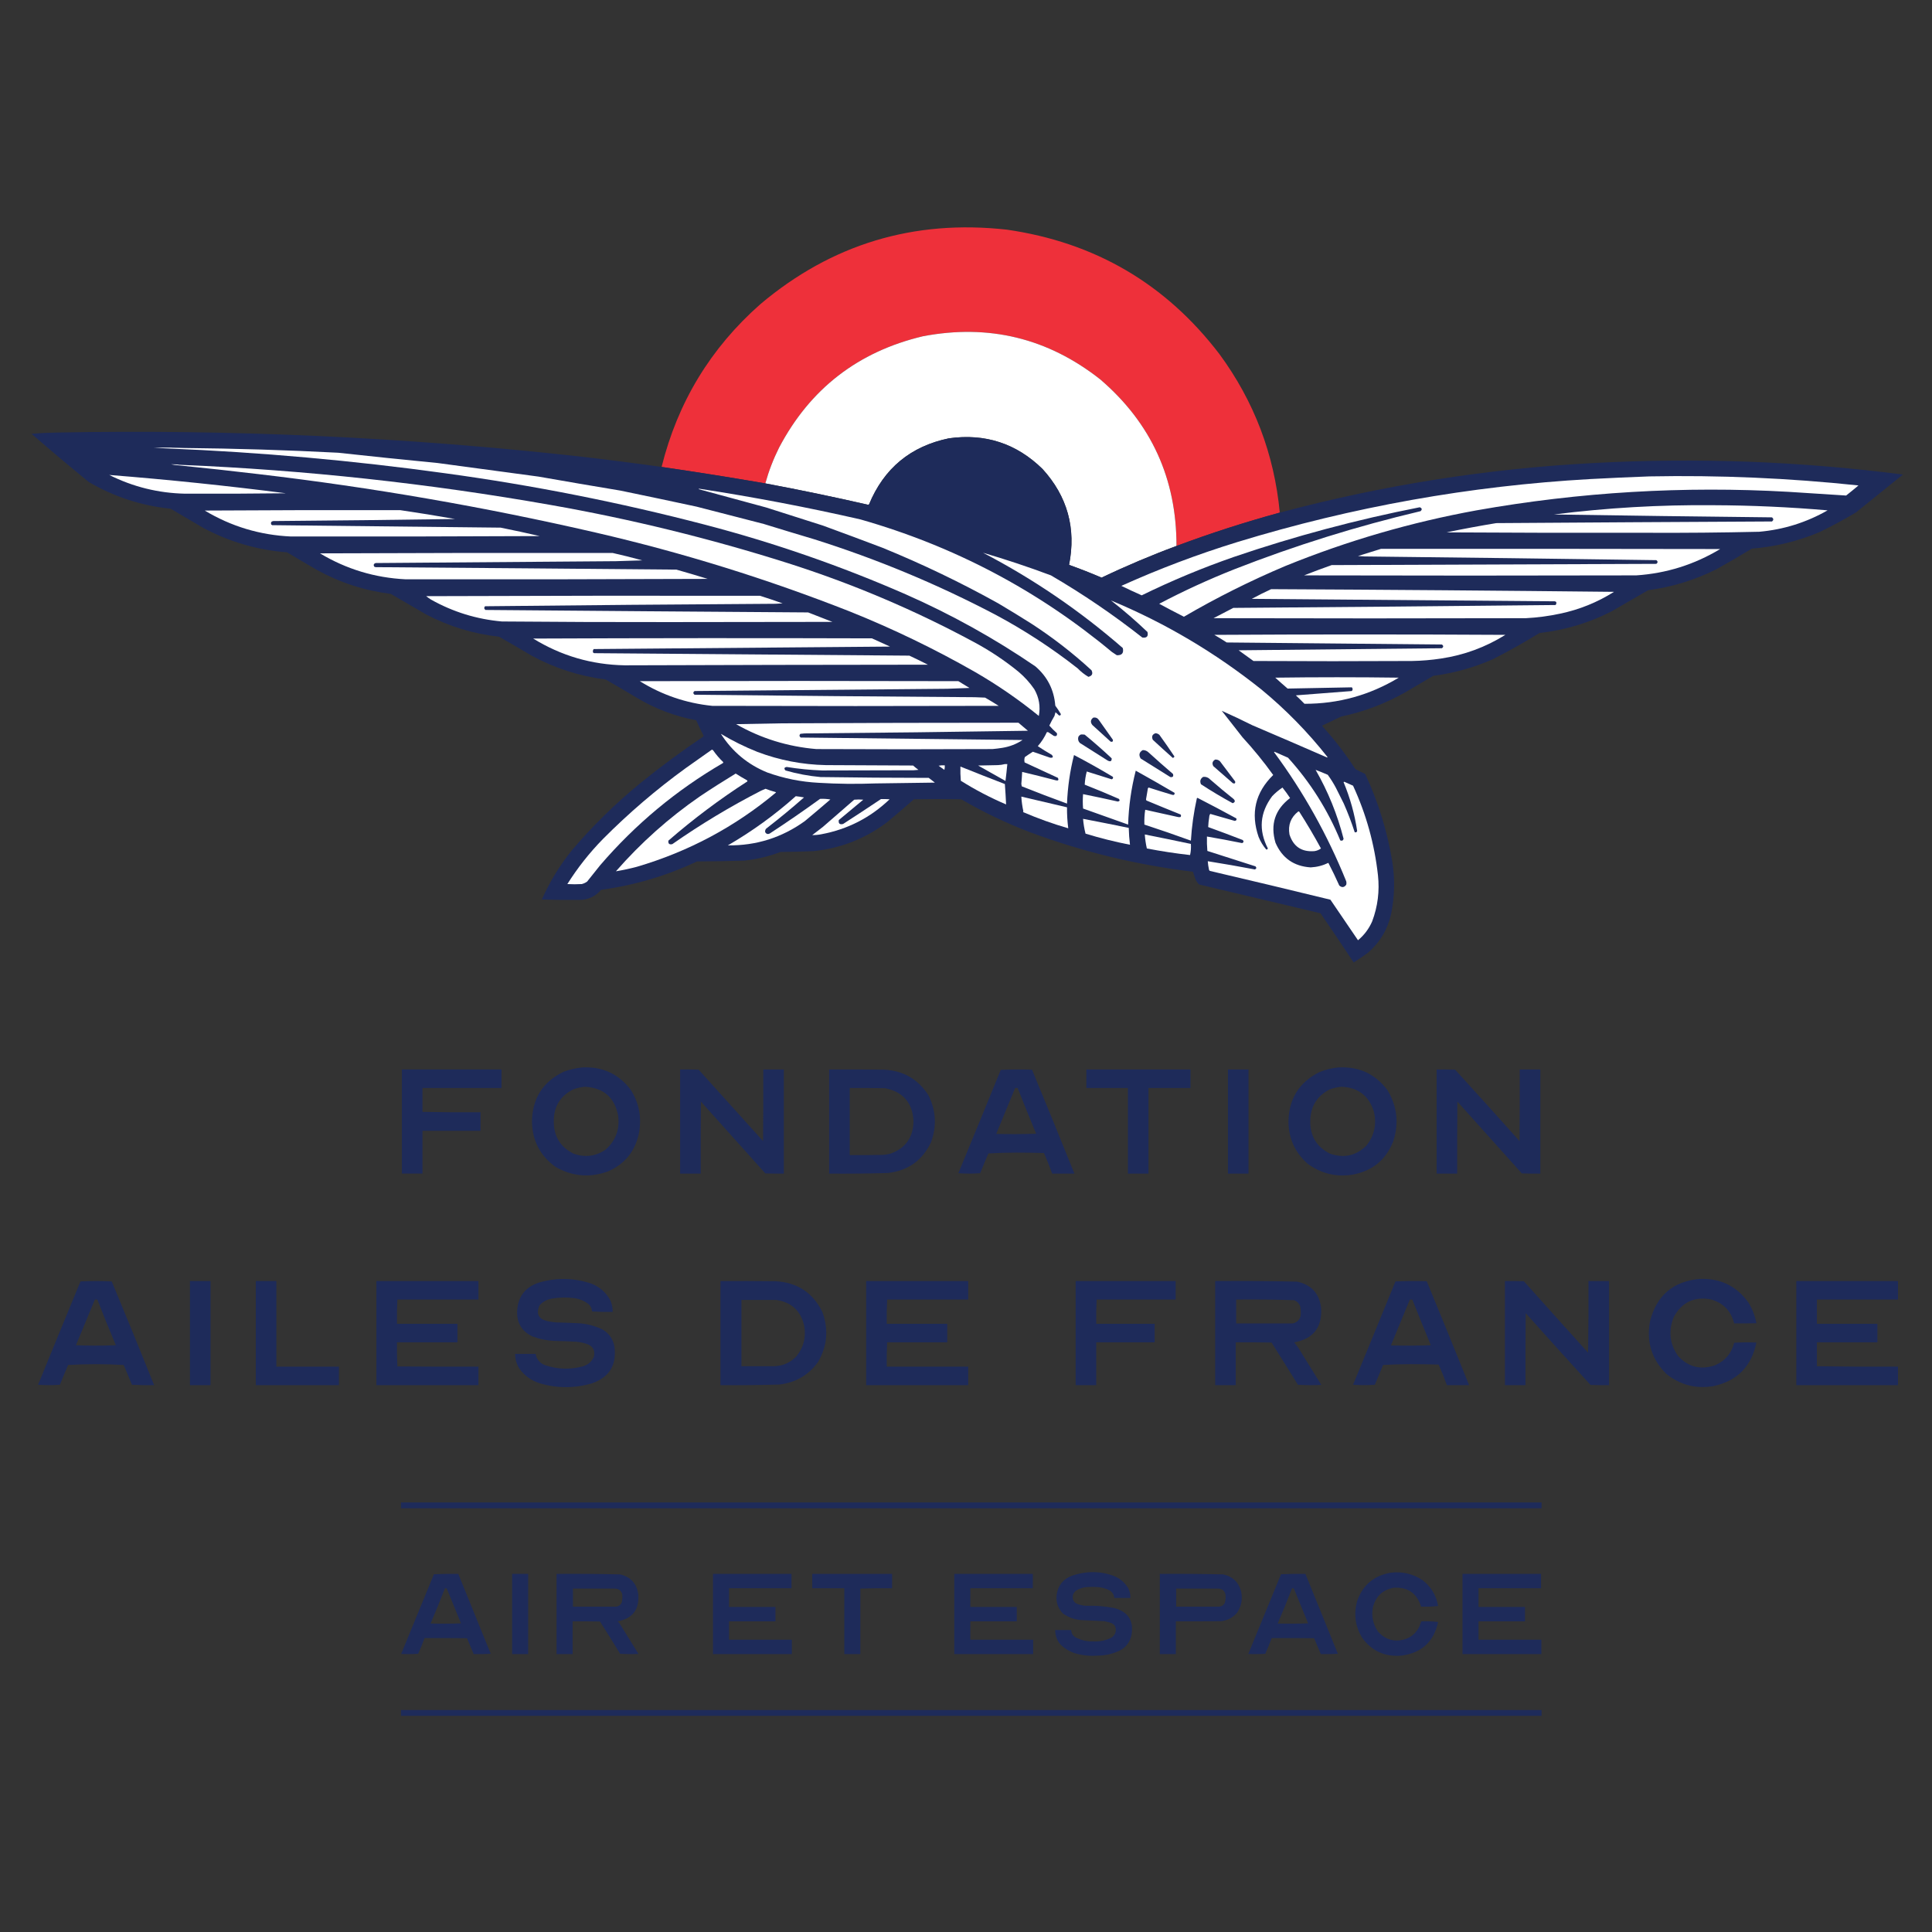<svg xmlns="http://www.w3.org/2000/svg" xmlns:xlink="http://www.w3.org/1999/xlink" xmlns:serif="http://www.serif.com/" width="100%" height="100%" viewBox="0 0 19559 19559" xml:space="preserve" style="fill-rule:evenodd;clip-rule:evenodd;stroke-miterlimit:10;"><rect x="0" y="0" width="19559" height="19559" fill="#333333" stroke="none"/><g id="Calque-1" serif:id="Calque 1"><path d="M12956.2,5189.58c-353,96.375 -701.583,208.875 -1045.83,337.5c0.958,-681.75 -256,-1243.58 -770.834,-1685.42c-530.416,-418.363 -1129.04,-564.196 -1795.83,-437.5c-657.125,155.95 -1142.54,531.646 -1456.25,1127.08c-58.208,116.375 -104.708,237.208 -139.583,362.5c-349.292,-60.083 -699.292,-115.625 -1050,-166.667c162.916,-654.625 496.25,-1203.93 1000,-1647.92c721.208,-607.867 1553.17,-859.254 2495.83,-754.167c891.542,128.65 1608.92,548.792 2152.08,1260.42c350.542,477.196 554.042,1011.92 610.417,1604.17" style="fill:#ee303a;"></path><path d="M11910.4,5527.08c-257.5,95.375 -510.25,202.334 -758.334,320.834c-108.458,-46.584 -218.166,-89.667 -329.166,-129.167c73.166,-369.958 -16.417,-693.583 -268.75,-970.833c-263.959,-258.375 -579.959,-361.834 -947.917,-310.417c-387.625,80.542 -657.042,303.458 -808.333,668.75c-2.792,1.375 -5.542,2.792 -8.334,4.167c-346.291,-79.25 -693.541,-151.5 -1041.67,-216.667c34.875,-125.292 81.375,-246.125 139.583,-362.5c313.708,-595.437 799.125,-971.133 1456.25,-1127.08c666.792,-126.696 1265.42,19.137 1795.83,437.5c514.834,441.833 771.792,1003.67 770.834,1685.42" style="fill:#fff;"></path><path d="M6697.92,4727.08c350.708,51.042 700.708,106.584 1050,166.667c348.125,65.167 695.375,137.417 1041.67,216.667c2.792,-1.375 5.542,-2.792 8.334,-4.167c151.291,-365.292 420.708,-588.208 808.333,-668.75c367.958,-51.417 683.958,52.042 947.917,310.417c252.333,277.25 341.916,600.875 268.75,970.833c111,39.5 220.708,82.583 329.166,129.167c248.084,-118.5 500.834,-225.459 758.334,-320.834c344.25,-128.625 692.833,-241.125 1045.83,-337.5c1041.92,-278.291 2101.62,-445.625 3179.17,-502.083c1046.58,-56.333 2089.62,-17.458 3129.17,116.667c-158.333,127.791 -316.666,255.541 -475,383.333c-120.416,72.042 -244.041,138.708 -370.833,200c-218.75,92.167 -446.542,147.75 -683.333,166.667c-118.084,71.541 -237.542,141 -358.334,208.333c-218.458,109.5 -449.041,180.333 -691.666,212.5c-125,72.208 -250,144.458 -375,216.667c-228.459,115.958 -470.125,188.166 -725,216.666c-154.292,95.209 -312.625,184.125 -475,266.667c-191.959,84.083 -391.959,139.667 -600,166.667c-94.459,55.541 -188.875,111.125 -283.334,166.666c-203.625,115.584 -420.291,197.542 -650,245.834c-62.5,29.875 -125,59.708 -187.5,89.583c-4.25,2.083 -4.958,4.875 -2.083,8.333c123.208,135.417 234.333,279.875 333.333,433.334c32.709,17.75 66.042,34.416 100,50c132.917,284.416 224.584,581.625 275,891.666c27.167,175.792 23,350.792 -12.5,525c-35.416,157.75 -113.875,289 -235.416,393.75c-46.834,34.167 -94.75,66.834 -143.75,97.917c-110.25,-167.042 -222.084,-333.042 -335.417,-497.917c-409.583,-97.875 -819.292,-195.083 -1229.17,-291.666c-17.875,-16.917 -31.041,-37.084 -39.583,-60.417c-7.667,-23.042 -15.333,-45.958 -22.917,-68.75c-566.458,-68 -1116.46,-201.333 -1650,-400c-241.333,-92.208 -473.291,-203.292 -695.833,-333.333c-159.708,-2.792 -319.458,-2.792 -479.167,-0c-86.708,76 -174.208,151 -262.5,225c-222.208,170.875 -473.625,270.875 -754.166,300c-111.042,4.958 -222.167,7.75 -333.334,8.333c-118.416,44.875 -240.625,74.042 -366.666,87.5c-159.625,5.25 -319.375,8 -479.167,8.333c-308.667,145.584 -632.292,241.417 -970.833,287.5c-57.792,67.792 -131.417,101.834 -220.834,102.084c-127.083,1.375 -253.5,-0 -379.166,-4.167c79.666,-178.917 180.375,-344.208 302.083,-495.833c210.833,-248.334 442.083,-475.417 693.75,-681.25c206.167,-167.292 419.333,-324.917 639.583,-472.917c2.792,-4.167 2.792,-8.333 0,-12.5c-26.041,-50 -50.333,-100.708 -72.916,-152.083c-215.209,-40.25 -416.625,-116.625 -604.167,-229.167c-103.5,-62.167 -207.667,-123.292 -312.5,-183.333c-265.167,-33.75 -515.167,-114.334 -750,-241.667c-109.042,-64.958 -218.75,-128.833 -329.167,-191.667c-260.041,-28.791 -505.875,-103.791 -737.5,-225c-119.458,-69.458 -238.887,-138.875 -358.333,-208.333c-264.254,-33 -512.867,-113.542 -745.833,-241.667c-102.075,-58.666 -203.463,-118.375 -304.167,-179.166c-299.113,-23.042 -581.058,-105 -845.833,-245.834c-111.113,-65.291 -222.221,-130.541 -333.334,-195.833c-296.3,-30.25 -572.687,-120.542 -829.166,-270.833c-195.371,-159.542 -388.43,-322.042 -579.167,-487.5c82.679,-7.125 166.012,-11.292 250,-12.5c1770.51,-34 3535.79,46.583 5295.83,241.666c278.25,32 556.042,67.417 833.334,106.25" style="fill:#1e2b5a;"></path><path d="M1868.75,4535.42c-60.458,-1.375 -120.179,-0 -179.167,4.166c-44.454,-1.583 -88.9,-3.666 -133.333,-6.25c104.875,-3.458 209.042,-2.75 312.5,2.084" style="fill:#fff;"></path><path d="M1689.58,4539.58c58.988,-4.166 118.709,-5.541 179.167,-4.166c518.388,5 1036.44,20.958 1554.17,47.916c335.883,36.875 671.996,71.584 1008.33,104.167c340.292,45.833 680.542,91.667 1020.83,137.5c276.167,48.583 552.542,95.792 829.167,141.667c257.292,53.125 514.208,107.291 770.833,162.5c226.5,57.666 452.875,116 679.167,175c169.208,52.25 338.625,103.625 508.333,154.166c637.084,200.5 1250.96,456.042 1841.67,766.667c292.75,156.708 569.167,337.25 829.167,541.667c32.458,33.541 68.583,62 108.333,85.416c37.833,-9.916 48.25,-32.125 31.25,-66.666c-190.292,-175.042 -393.75,-332.667 -610.417,-472.917c-110,-69.708 -221.125,-137.75 -333.333,-204.167c-378.708,-210.875 -769,-398.375 -1170.83,-562.5c-200.917,-76.166 -402.334,-151.166 -604.167,-225c-191.667,-61.125 -383.333,-122.208 -575,-183.333c-227.75,-62.25 -455.5,-124.083 -683.333,-185.417c1.416,-3.5 4.208,-4.875 8.333,-4.166c546.708,83.708 1089.75,187.166 1629.17,310.416c946.916,269.875 1795.54,717.125 2545.83,1341.67c16.667,11.125 33.333,22.208 50,33.333c51.958,2.209 72.125,-22.125 60.417,-72.916c-432.584,-376.75 -904.125,-698.292 -1414.58,-964.584c231.584,67.959 460.75,144.334 687.5,229.167c323.167,188.542 631.5,398.25 925,629.167c45.042,6.375 62.417,-12.375 52.084,-56.25c-118,-112.459 -240.917,-218.709 -368.75,-318.75c546.166,226.833 1053.12,526.833 1520.83,900c248.458,204.708 472.042,433.166 670.833,685.416c-1.375,1.375 -2.791,2.792 -4.166,4.167c-252.292,-110.167 -505.084,-219.208 -758.334,-327.083c-102.25,-51.125 -205,-99.75 -308.333,-145.834c70.625,89.209 140.792,178.792 210.417,268.75c111.416,121.084 214.875,248.167 310.416,381.25c-181.333,177.417 -230.625,386.459 -147.916,627.084c19.083,46.75 44.75,89.125 77.083,127.083c7.875,1.292 13.417,-2.167 16.667,-10.417c-95.625,-185.833 -81.042,-362.208 43.75,-529.166c31.625,-33.125 66.375,-62.292 104.166,-87.5c27.292,34.25 53,69.666 77.084,106.25c-152.667,116.333 -201.959,267.041 -147.917,452.083c67.208,155.583 185.958,238.917 356.25,250c62.833,-3.125 122.542,-18.417 179.167,-45.833c39,75.25 75.833,151.625 110.416,229.166c26.542,23.584 50.167,20.834 70.834,-8.333c2.791,-11.125 2.791,-22.208 -0,-33.333c-189.25,-468.959 -433,-905.084 -731.25,-1308.33c1.375,-1.375 2.791,-2.791 4.166,-4.166c45.667,20.541 91.5,40.666 137.5,60.416c224.542,247.5 400.959,526.667 529.167,837.5c17.667,6.417 28.792,0.875 33.333,-16.666c-62.666,-245.459 -157.125,-478.125 -283.333,-697.917c40,15.042 80.958,31.708 122.917,50c30.958,42.167 58.75,86.583 83.333,133.333c26.375,52.792 52.792,105.542 79.167,158.334c41.791,94.833 78.583,191.375 110.416,289.583c12.709,4.458 21.042,0.292 25,-12.5c-25.583,-170.417 -71.416,-335 -137.5,-493.75c3.584,-4.5 7.75,-5.208 12.5,-2.083c27.792,12.5 55.542,25 83.334,37.5c133.125,288.25 217.125,590.333 252.083,906.25c17.458,160.5 -2,316.041 -58.333,466.666c-32.875,75.542 -80.792,139.459 -143.75,191.667c-93.584,-136.458 -186.625,-273.25 -279.167,-410.417c-406.417,-99.166 -813.333,-196.375 -1220.83,-291.666c-4.5,-2.792 -7.292,-6.959 -8.334,-12.5c-6.291,-28.209 -10.458,-56.667 -12.5,-85.417c159.417,25.458 318.459,53.208 477.084,83.333c16.291,-7.541 18.375,-17.958 6.25,-31.25c-162.709,-51.458 -325.209,-103.541 -487.5,-156.25c-4.167,-48.541 -5.542,-97.125 -4.167,-145.833c119.083,20.333 237.833,42.583 356.25,66.667c16.292,-7.542 18.375,-17.959 6.25,-31.25c-116.333,-45.042 -233,-88.792 -350,-131.25c1.417,-33.542 4.875,-66.875 10.417,-100c0.416,-12.292 3.875,-23.417 10.416,-33.334c82.834,23.292 165.459,46.917 247.917,70.834c15.583,-1.667 21.125,-10 16.667,-25c-130.25,-71.042 -261.5,-140.5 -393.75,-208.334c-2.459,0.875 -4.542,2.25 -6.25,4.167c-31.375,141.458 -51.542,284.5 -60.417,429.167c-156.167,-56.667 -313.083,-110.834 -470.833,-162.5c-1.834,-50.334 0.916,-100.334 8.333,-150c109.542,24.958 219.25,49.25 329.167,72.916c9.708,2.792 19.458,2.792 29.166,0c5.542,-8.333 5.542,-16.666 0,-25c-115.625,-46.416 -230.875,-93.625 -345.833,-141.666c-2.417,-3.709 -3.792,-7.875 -4.167,-12.5c5.584,-36.917 11.834,-73.709 18.75,-110.417c1.625,-3.875 4.375,-6.625 8.334,-8.333c78.208,25.291 156.666,49.583 235.416,72.916c18.75,6.167 27.75,-0.083 27.084,-18.75c-130.25,-76.583 -261.5,-151.583 -393.75,-225c-45.834,179 -71.5,360.959 -77.084,545.834c-151.875,-54.542 -303.958,-108.709 -456.25,-162.5c-3.916,-48.584 -3.916,-97.167 0,-145.834c117.584,23.667 234.917,48.667 352.084,75c19.208,-3.5 22.708,-12.541 10.416,-27.083c-114.458,-50.292 -229.75,-98.208 -345.833,-143.75c2.292,-45.167 9.25,-89.625 20.833,-133.333c83.834,26.791 167.834,53.166 252.084,79.166c12.416,-3.916 16.583,-12.25 12.5,-25c-129.292,-77.5 -260.542,-151.083 -393.75,-220.833c-40.875,161.375 -64.5,325.292 -70.834,491.667c-153.541,-55.834 -306.291,-114.167 -458.333,-175c-1.375,-8.334 -2.792,-16.667 -4.167,-25c3.625,-40.25 6.417,-80.5 8.334,-120.834c114.083,27.125 227.958,55.584 341.666,85.417c23.625,5.542 30.542,-2.792 20.834,-25l-337.5,-156.25c-4.5,-18.125 -3.834,-36.167 2.083,-54.167c26.625,-19 53.708,-37.083 81.25,-54.166c58.458,19.708 116.792,39.875 175,60.416c29.375,2.667 34.958,-7.083 16.667,-29.166c-48.334,-27.5 -95.542,-56.667 -141.667,-87.5c37.125,-42.75 67.667,-89.959 91.667,-141.667c7.458,-2.167 14.416,-0.792 20.833,4.167c16.667,11.125 33.333,22.208 50,33.333c24.958,6.958 35.375,-2.083 31.25,-27.083c-27.333,-24.375 -53.042,-50.042 -77.083,-77.084c15.458,-33.541 32.833,-66.208 52.083,-97.916c3.458,-12.5 6.958,-25 10.417,-37.5c11.75,9.666 22.833,20.083 33.333,31.25c12.792,4.833 19.708,0.666 20.833,-12.5c-16.875,-29.417 -35.625,-57.917 -56.25,-85.417c-12.791,-161 -80.166,-293.625 -202.083,-397.917c-413.167,-282.375 -850.667,-525.458 -1312.5,-729.166c-657.375,-287.667 -1333.79,-522.375 -2029.17,-704.167c-865.958,-225.958 -1742.33,-399.583 -2629.17,-520.833c-936.217,-129.5 -1876.5,-213.5 -2820.83,-252.084" style="fill:#fff;"></path><path d="M1835.42,4706.25c-12.021,-1.292 -23.134,0.125 -33.334,4.167c-24.05,-1.292 -47.662,-4.75 -70.833,-10.417c35.308,0.167 70.033,2.25 104.167,6.25" style="fill:#fff;"></path><path d="M1802.08,4710.42c10.2,-4.042 21.313,-5.459 33.334,-4.167c1256.37,52.333 2503.58,187.75 3741.67,406.25c812.209,143 1610.79,338.833 2395.83,587.5c651.291,206.917 1277.71,472.167 1879.17,795.833c162.959,86.667 315.75,188.042 458.334,304.167c61.666,52 115.125,111 160.416,177.083c48.667,85 63.959,175.292 45.834,270.834c-202.625,-164.875 -417.209,-312.792 -643.75,-443.75c-407.834,-233.084 -830.042,-437.25 -1266.67,-612.5c-838.167,-330.292 -1696.5,-596.959 -2575,-800c-1126.54,-259.75 -2264.05,-456.959 -3412.5,-591.667c-271.971,-32.458 -544.192,-62.333 -816.667,-89.583" style="fill:#fff;"></path><path d="M2893.75,4993.75c-339.575,4.167 -679.854,5.542 -1020.83,4.167c-270.025,-5.709 -525.584,-68.917 -766.667,-189.584c597.25,47.292 1193.08,109.125 1787.5,185.417" style="fill:#fff;"></path><path d="M16697.9,4822.92c707.541,-13.542 1413.12,17 2116.67,91.666c-41.041,34.834 -82.708,68.834 -125,102.084c-194.333,-12.709 -388.791,-25.209 -583.333,-37.5c-1060.21,-60.417 -2113,2.083 -3158.33,187.5c-664.209,120.958 -1308.62,308.458 -1933.33,562.5c-354.833,149.625 -697.875,321.166 -1029.17,514.583c-83.834,-42.625 -167.167,-86.375 -250,-131.25c247.875,-130.333 502.041,-247 762.5,-350c613.666,-240.208 1241.42,-436.042 1883.33,-587.5c18.083,-17.208 15.333,-30.375 -8.333,-39.583c-638.167,125.166 -1264.58,292.541 -1879.17,502.083c-319.833,110.958 -631.625,240.833 -935.417,389.583c-69.416,-30.75 -138.166,-62.708 -206.25,-95.833c381.959,-172.167 773.625,-320.083 1175,-443.75c1164.38,-356.208 2354.62,-568.708 3570.83,-637.5c200.583,-10.75 400.583,-19.792 600,-27.083" style="fill:#fff;"></path><path d="M16681.2,5393.75c-679.875,1.375 -1359.04,0 -2037.5,-4.167c167.333,-34.833 335.375,-66.083 504.167,-93.75c930.541,-6.416 1861.12,-11.958 2791.67,-16.666c16.667,-13.875 16.667,-27.792 0,-41.667c-736.166,-7.917 -1472.25,-17.625 -2208.33,-29.167c535.333,-67.625 1072.83,-98.875 1612.5,-93.75c386.875,1.375 772.958,18.709 1158.33,52.084c-214.833,122.541 -445.375,194.75 -691.666,216.666c-376.334,8.709 -752.709,12.167 -1129.17,10.417" style="fill:#fff;"></path><path d="M2072.92,5168.75c659.025,-4.167 1318.75,-5.542 1979.17,-4.167c185.125,27.167 369.834,57 554.167,89.584c-613.85,9.041 -1227.74,15.958 -1841.67,20.833c-19.229,4.5 -25.479,16.292 -18.75,35.417c3.125,2.625 6.6,4.708 10.417,6.25c770.838,8.166 1541.67,16.5 2312.5,25c132.417,26.625 264.375,55.083 395.833,85.416c-839.583,4.167 -1679.86,5.542 -2520.83,4.167c-312.737,-14.458 -603.017,-101.958 -870.833,-262.5" style="fill:#fff;"></path><path d="M13981.2,5556.25c1144.46,-0.708 2288.88,0 3433.33,2.083c-261.333,157.459 -544.666,246.375 -850,266.667c-1120.83,2.792 -2241.67,2.792 -3362.5,0c92.417,-36.375 185.459,-71.083 279.167,-104.167c1095.83,-3.833 2191.67,-8 3287.5,-12.5c15.833,-12.666 15.833,-25.166 0,-37.5c-984.708,-14.125 -1969.42,-26.625 -2954.17,-37.5c-22.208,-1.375 -44.458,-2.791 -66.666,-4.166c78.375,-24.042 156.166,-48.375 233.333,-72.917" style="fill:#fff;"></path><path d="M3239.58,5602.08c986.792,-4.166 1974.29,-5.541 2962.5,-4.166c100.667,22.583 200.667,47.583 300,75c-88.875,2.791 -177.791,5.541 -266.666,8.333c-811.125,5.917 -1622.21,12.167 -2433.33,18.75c-17.937,6.625 -22.8,18.417 -14.583,35.417c4.446,2.875 9.308,4.958 14.583,6.25c1015.29,7.5 2030.58,15.833 3045.83,25c106,30 211.541,61.25 316.666,93.75c-1018.75,4.166 -2038.21,5.541 -3058.33,4.166c-311.175,-15.291 -600.063,-102.791 -866.667,-262.5" style="fill:#fff;"></path><path d="M12868.8,5964.58c1157,5.542 2313.96,14.542 3470.83,27.084c-168.25,106.125 -350.208,179.75 -545.833,220.833c-114.042,24.5 -229.333,39.792 -345.833,45.833c-1054.17,2.792 -2108.33,2.792 -3162.5,0c66.666,-34.708 133.333,-69.458 200,-104.166c1087.71,-8.042 2175.21,-17.75 3262.5,-29.167c8.083,-8.958 10.166,-19.375 6.25,-31.25c-4.459,-2.875 -9.292,-4.958 -14.584,-6.25c-1022.21,-7.792 -2044.46,-16.125 -3066.67,-25c64.5,-35.042 129.791,-67.667 195.833,-97.917" style="fill:#fff;"></path><path d="M7693.75,6031.25c76.75,24.417 153.125,50.125 229.167,77.083c-23.625,1.375 -47.209,2.792 -70.834,4.167c-980.625,5.833 -1961.17,14.167 -2941.67,25c-11.709,13.708 -10.334,26.208 4.166,37.5c1088.88,9.333 2177.75,17.667 3266.67,25c81.958,31.958 163.875,63.875 245.833,95.833c-549.291,0.709 -1098.62,1.375 -1647.92,2.084c-566.042,0.666 -1132,-1.417 -1697.92,-6.25c-255.083,-22.542 -493.958,-96.167 -716.667,-220.834c-17.666,-10.875 -34.333,-22.666 -50,-35.416c1125.71,-4.167 2252.08,-5.542 3379.17,-4.167" style="fill:#fff;"></path><path d="M12293.8,6427.08c981.958,-5.541 1963.88,-5.541 2945.83,0c-199.416,124.584 -416.083,204.459 -650,239.584c-98.041,15 -196.666,23.333 -295.833,25c-534.708,2.791 -1069.46,2.791 -1604.17,-0c-50,-36.125 -100,-72.209 -150,-108.334c686.084,-7.166 1372.21,-14.125 2058.33,-20.833c16.666,-12.5 16.666,-25 -0,-37.5c-726.417,-6.375 -1452.79,-13.333 -2179.17,-20.833c-41.083,-26.792 -82.75,-52.5 -125,-77.084" style="fill:#fff;"></path><path d="M5397.92,6464.58c1142.38,-4.875 2285.42,-5.541 3429.17,-2.083c61.125,27.792 122.209,55.542 183.334,83.333c-1000,9.084 -2000,17.417 -3000,25c-8.25,10.417 -10.334,22.209 -6.25,35.417c3.125,2.625 6.583,4.708 10.416,6.25c1063.88,7.583 2127.79,15.917 3191.67,25c63,29.417 125.5,59.958 187.5,91.667c-1022.92,0.75 -2045.83,2.833 -3068.75,6.25c-334.458,-5.959 -643.458,-96.25 -927.083,-270.834" style="fill:#fff;"></path><path d="M14160.4,6860.42c-293.084,177.083 -611.125,265.291 -954.167,264.583c-28.625,-29.333 -57.792,-57.833 -87.5,-85.417c188.833,-15.166 377.708,-29.75 566.667,-43.75c11.125,-12.5 11.125,-25 -0,-37.5c-216.667,4 -433.334,8.167 -650,12.5c-42.459,-36.25 -84.125,-73.041 -125,-110.416c416.666,-5.542 833.333,-5.542 1250,-0" style="fill:#fff;"></path><path d="M9814.58,6964.58c-75,2.792 -150,5.542 -225,8.334c-852.791,7 -1705.54,14.625 -2558.33,22.916c-15.958,12.125 -15.958,24.625 0,37.5c945.792,10.375 1891.62,18.709 2837.5,25c34.708,1.375 69.458,2.792 104.167,4.167c46.541,26.75 92.375,54.5 137.5,83.333c-966.667,2.792 -1933.33,2.792 -2900,0c-264.25,-26.958 -508.709,-110.291 -733.334,-250c1075,-2.791 2150,-2.791 3225,0c37.625,22.959 75.125,45.875 112.5,68.75" style="fill:#fff;"></path><path d="M11068.8,7264.58c24.042,-3.625 42.792,4.709 56.25,25c47.208,66.667 94.458,133.334 141.667,200c2.125,17.167 -5.5,23.417 -22.917,18.75c-61.792,-56.25 -123.625,-112.5 -185.417,-168.75c-21.916,-29.083 -18.458,-54.083 10.417,-75" style="fill:#1e2b5a;"></path><path d="M7452.08,7331.25c150,-2.792 300,-5.542 450,-8.333c802.792,-4.209 1605.54,-6.292 2408.33,-6.25c31.958,27.083 63.875,54.166 95.833,81.25c-754.125,12 -1508.29,21.041 -2262.5,27.083c-13.875,1.375 -27.792,2.792 -41.667,4.167c-11.708,13.708 -10.333,26.208 4.167,37.5c748.625,8.625 1497.21,16.958 2245.83,25c-62.083,40.916 -130.125,67.291 -204.166,79.166c-33.209,5.334 -66.542,9.5 -100,12.5c-594.459,2.792 -1188.88,2.792 -1783.33,0c-290,-24.208 -560.833,-108.208 -812.5,-252.083" style="fill:#fff;"></path><path d="M11697.9,7422.92c15.125,1.083 28.333,6.666 39.583,16.666c52.25,71.917 102.958,144.834 152.083,218.75c-2.791,7.709 -8.333,12.542 -16.666,14.584c-68,-60.334 -135.334,-121.459 -202.084,-183.334c-14.791,-32.75 -5.75,-54.958 27.084,-66.666" style="fill:#1e2b5a;"></path><path d="M10943.8,7435.42c12.583,-0.667 25.083,-0 37.5,2.083c93.458,76.75 184.417,156.625 272.917,239.583c1.291,29.334 -11.917,36.959 -39.584,22.917c-94.458,-59.708 -188.875,-119.458 -283.333,-179.167c-15.833,-17.041 -20.708,-37.166 -14.583,-60.416c6.208,-11.709 15.25,-20.042 27.083,-25" style="fill:#1e2b5a;"></path><path d="M9297.92,7793.75c-32.584,4.125 -65.917,5.542 -100,4.167c-291.667,1.333 -583.334,2.041 -875,2.083c-120.167,-4.5 -239.625,-16.292 -358.334,-35.417c-25.916,3.959 -30.083,15.792 -12.5,35.417c115.875,33.458 233.917,55.667 354.167,66.667c365.25,5.333 730.5,8.125 1095.83,8.333c21.125,16.042 41.959,32.042 62.5,47.917c-201.375,2.791 -402.791,5.541 -604.166,8.333c-190.375,7.208 -380.667,5.125 -570.834,-6.25c-178.833,-9.083 -352.458,-43.833 -520.833,-104.167c-198.542,-80.5 -355.5,-211.041 -470.833,-391.666c117.75,70.666 241.333,131.791 370.833,183.333c222.792,84 453.375,128.458 691.667,133.333c294.458,1.375 588.875,2.792 883.333,4.167c17.542,15.458 35.583,30.042 54.167,43.75" style="fill:#fff;"></path><path d="M7206.25,7589.58c6.333,0.042 11.167,2.834 14.583,8.334c29.375,42 62.709,80.875 100,116.666c2.584,3.959 1.875,7.417 -2.083,10.417c-471.583,274.167 -886.167,619.292 -1243.75,1035.42c-43.75,54.875 -87.5,109.708 -131.25,164.583c-16.458,11.708 -34.542,20.042 -54.167,25c-48.625,2.792 -97.208,2.792 -145.833,0c103.583,-164.583 223.708,-316.667 360.417,-456.25c261.458,-263 541.333,-502.583 839.583,-718.75c87.792,-61.917 175.292,-123.708 262.5,-185.417" style="fill:#fff;"></path><path d="M11568.8,7593.75c22.542,-0.125 42,7.5 58.333,22.917c81.417,74.458 164.042,147.375 247.917,218.75c7.167,24.75 -1.875,35.166 -27.083,31.25l-300,-187.5c-22.042,-36.375 -15.084,-64.834 20.833,-85.417" style="fill:#1e2b5a;"></path><path d="M12302.1,7689.58c18.584,-1.125 34.584,4.459 47.917,16.667c51.375,68.042 102.792,136.125 154.167,204.167c3.875,19.083 -3.75,25.333 -22.917,18.75c-65.958,-57.625 -131.958,-115.292 -197.917,-172.917c-15.375,-28.208 -9.125,-50.417 18.75,-66.667" style="fill:#1e2b5a;"></path><path d="M10172.9,7735.42l25,-0c-5.375,57.125 -11.625,114.083 -18.75,170.833c-92.042,-52.625 -184.375,-104.708 -277.084,-156.25c66.667,-1.375 133.334,-2.792 200,-4.167c24.584,-0.875 48.209,-4.333 70.834,-10.416" style="fill:#fff;"></path><path d="M9502.08,7752.08c20.042,-4.125 40.875,-5.5 62.5,-4.166c1.334,15.541 -0.041,30.791 -4.166,45.833c-19.584,-13.917 -39,-27.833 -58.334,-41.667" style="fill:#fff;"></path><path d="M9722.92,7760.42c149.458,60.125 299.458,119.166 450,177.083c5.208,68.458 9.375,137.208 12.5,206.25c-159.459,-67.917 -312.25,-147.792 -458.334,-239.583c-4.125,-47.584 -5.5,-95.5 -4.166,-143.75" style="fill:#fff;"></path><path d="M7447.92,7831.25c35.208,22.5 71.291,44 108.333,64.583c7.333,3 10.792,7.875 10.417,14.584c-280.792,180.75 -547.459,380.75 -800,600c-3.959,30.791 9.25,42.583 39.583,35.416c286.875,-200.416 586.875,-381 900,-541.666c14.833,-5.667 29.417,-11.917 43.75,-18.75c33.542,12.958 67.542,24.083 102.083,33.333c1.375,1.375 2.792,2.792 4.167,4.167c-415.125,347.208 -884.583,597.916 -1408.33,752.083c-70.417,18.667 -141.25,33.917 -212.5,45.833c252.708,-288.916 536.041,-541.708 850,-758.333c119.333,-79.792 240.166,-156.875 362.5,-231.25" style="fill:#fff;"></path><path d="M12181.2,7864.58c28.083,-2.625 51.708,6.417 70.833,27.084c77.625,67.958 156.792,133.916 237.5,197.916c17.625,18.709 14.167,32.625 -10.416,41.667c-109.625,-59.667 -216.584,-123.542 -320.834,-191.667c-13.708,-32 -6.083,-57 22.917,-75" style="fill:#1e2b5a;"></path><path d="M8056.25,8060.42c27.917,2.958 55.708,7.125 83.333,12.5c-120.458,105.875 -244.083,207.958 -370.833,306.25c-17.167,10.083 -24.833,24.666 -22.917,43.75c11,20.625 26.959,25.5 47.917,14.583c172.333,-112.542 341.792,-229.208 508.333,-350c34.917,-1.875 69.625,0.208 104.167,6.25c-85.5,73.708 -171.625,146.625 -258.333,218.75c-232.375,167.292 -492.125,249.208 -779.167,245.833c246.25,-142.833 475.417,-308.791 687.5,-497.916" style="fill:#fff;"></path><path d="M10339.6,8064.58c154.292,35.459 308.459,71.542 462.5,108.334c-0.666,71.125 3.5,141.958 12.5,212.5c-156.208,-45.375 -309,-100.209 -458.333,-164.584c1.917,-1.708 3.292,-3.791 4.167,-6.25c-10.834,-49.416 -17.792,-99.416 -20.834,-150" style="fill:#fff;"></path><path d="M8918.75,8089.58c29.208,-0.708 58.375,0 87.5,2.084c-194.458,186.125 -425.042,304.208 -691.667,354.166c-30.375,5.917 -60.958,8.709 -91.666,8.334c36.125,-27.792 72.208,-55.542 108.333,-83.334c105.542,-91.666 211.125,-183.333 316.667,-275c30.541,-2.791 61.125,-2.791 91.666,0c-82.625,68.75 -165.291,137.5 -247.916,206.25c-5.334,34.959 9.25,48.167 43.75,39.584c128.75,-83.084 256.541,-167.125 383.333,-252.084" style="fill:#fff;"></path><path d="M13143.8,8214.58c4.167,-0.375 7.625,1.042 10.417,4.167c77.125,120.875 150.041,244.458 218.75,370.833c-19.584,14.625 -41.792,23.625 -66.667,27.084c-128.625,10.25 -212.667,-46 -252.083,-168.75c-16.417,-95.917 13.458,-173.709 89.583,-233.334" style="fill:#fff;"></path><path d="M10964.6,8289.58c154.334,29.5 308.5,60.042 462.5,91.667c1.417,57.167 5.584,114.125 12.5,170.833c-151.958,-29.666 -301.958,-67.166 -450,-112.5c-12.583,-49.25 -20.916,-99.25 -25,-150" style="fill:#fff;"></path><path d="M12056.2,8543.75c2.667,39.167 -0.125,76.667 -8.333,112.5c-146.709,-16.333 -292.542,-38.583 -437.5,-66.667c-10.542,-46.666 -17.5,-93.875 -20.834,-141.666c155.792,30.875 311.375,62.833 466.667,95.833" style="fill:#fff;"></path><path d="M6885.42,10827.1c62.5,-0.708 125,0 187.5,2.084c216.875,241.375 434.25,482.333 652.083,722.916c2.083,-241.666 2.792,-483.333 2.083,-725l208.334,0l-0,1054.17c-62.5,0.708 -125,0 -187.5,-2.083c-217.375,-242.375 -434.709,-484.709 -652.084,-727.084c-2.083,243.042 -2.791,486.125 -2.083,729.167l-208.333,0l-0,-1054.17Z" style="fill:#1e2b5a;"></path><path d="M10997.9,10827.1l1054.17,0l0,187.5l-425,0l0,866.667l-208.333,0l0,-866.667l-420.833,0l-0,-187.5Z" style="fill:#1e2b5a;"></path><rect x="12431.2" y="10827.1" width="208.333" height="1054.17" style="fill:#1e2b5a;"></rect><path d="M14543.8,10827.1c62.5,-0.708 125,0 187.5,2.084c218.833,239.791 436.167,480.75 652.083,722.916c2.084,-241.666 2.792,-483.333 2.084,-725l208.333,0l0,1054.17c-62.5,0.708 -125,0 -187.5,-2.083c-217.375,-242.375 -434.708,-484.709 -652.083,-727.084c-2.084,243.042 -2.792,486.125 -2.084,729.167l-208.333,0l0,-1054.17Z" style="fill:#1e2b5a;"></path><path d="M6127.08,11641.7c-100.458,65.666 -207.375,78.166 -320.833,37.5c-133.833,-66.875 -200.5,-175.875 -200,-327.084c-0.667,-148.458 64.625,-256.083 195.833,-322.916c39.625,-14.709 79.917,-23.75 120.834,-27.084c189.166,10.709 300.958,109.292 335.416,295.834c16.792,138.583 -26.958,253.166 -131.25,343.75m260.417,-606.25c-122.917,-163.167 -287.5,-239.542 -493.75,-229.167c-63.75,6.792 -126.25,21.375 -187.5,43.75c-209.167,100.75 -316.083,268.083 -320.833,502.083c3,194.25 82.166,347.709 237.5,460.417c170.375,97.917 348.125,113.208 533.333,45.833c166.875,-73.25 270.333,-198.916 310.417,-377.083c32.416,-159.417 6,-308.042 -79.167,-445.833" style="fill:#1e2b5a;"></path><path d="M13833.3,11597.9c-105.541,103.083 -228.458,130.166 -368.75,81.25c-134.458,-67.375 -201.125,-177.084 -200,-329.167c1.667,-146.5 66.959,-253.458 195.834,-320.833c39.625,-14.709 79.916,-23.75 120.833,-27.084c167.5,7.125 276.542,90.459 327.083,250c30.75,128.084 5.75,243.375 -75,345.834m212.5,-562.5c-122.916,-163.167 -287.5,-239.542 -493.75,-229.167c-67.125,6 -132.416,22 -195.833,47.917c-203.917,102.875 -308.083,269.541 -312.5,500c1.833,170.25 65.708,311.916 191.667,425c136.458,101.5 289.208,139 458.333,112.5c198.875,-36.5 335.708,-148.334 410.417,-335.417c60.125,-182.958 40.666,-356.542 -58.334,-520.833" style="fill:#1e2b5a;"></path><path d="M9014.58,11679.2c-25.916,7.166 -52.291,11.333 -79.166,12.5c-111.084,2.083 -222.209,2.791 -333.334,2.083l0,-679.167c119.459,-0.708 238.917,0 358.334,2.084c182.083,36.25 277.916,147.375 287.5,333.333c-2.25,164.458 -80,274.208 -233.334,329.167m385.417,-589.584c-103.583,-163.333 -252.875,-250.125 -447.917,-260.416c-186.125,-2.084 -372.208,-2.792 -558.333,-2.084l0,1054.17c198.667,1.75 397.292,-0.333 595.833,-6.25c203,-23.292 348.125,-126.75 435.417,-310.417c59.792,-162.083 51.458,-320.416 -25,-475" style="fill:#1e2b5a;"></path><path d="M10085.4,11479.2c64.5,-154.667 128.375,-309.542 191.666,-464.584l25,0c61.25,154.5 123.75,308.667 187.5,462.5c-134.708,4.875 -269.416,5.542 -404.166,2.084m362.5,-650c-105.584,-3.459 -211.125,-2.792 -316.667,2.083c-142.25,348.958 -285.292,697.542 -429.167,1045.83c73.625,5.542 147.209,5.542 220.834,0c27,-67.125 54.791,-133.791 83.333,-200c92.333,-5.541 186.083,-8.333 281.25,-8.333c94.458,0 188.208,1.375 281.25,4.167c30.083,68.541 57.875,137.958 83.333,208.333l225,0c-141.291,-351.333 -284.333,-702.042 -429.166,-1052.08" style="fill:#1e2b5a;"></path><path d="M4277.08,11256.2c195.125,4.167 390.959,5.542 587.5,4.167l0,187.5l-587.5,-0l0,433.333l-208.333,0l0,-1054.17l1008.33,0l0,187.5l-800,0l0,241.667Z" style="fill:#1e2b5a;"></path><path d="M17197.9,12947.9c211.791,-11.292 379.125,67.875 502.083,237.5c40.25,65.166 67.333,135.333 81.25,210.416c-75,2.084 -150,2.792 -225,2.084c-32.042,-127.167 -111.208,-208.417 -237.5,-243.75c-167,-30.042 -291.333,29 -372.917,177.083c-57.708,139.792 -43.791,271.75 41.667,395.833c104.875,113.209 230.583,144.459 377.083,93.75c100.875,-44.625 164.75,-120.291 191.667,-227.083c74.958,-4.875 149.958,-5.542 225,-2.083c-49.5,242.541 -195.333,389.791 -437.5,441.666c-177.458,28.584 -335.792,-13.083 -475,-125c-147.75,-147.416 -202.583,-324.5 -164.583,-531.25c64.791,-258.583 229.375,-401.625 493.75,-429.166" style="fill:#1e2b5a;"></path><rect x="1922.92" y="12968.8" width="208.333" height="1054.17" style="fill:#1e2b5a;"></rect><path d="M2589.58,12968.8l208.334,0l-0,866.667l633.333,-0l0,187.5l-841.667,-0l0,-1054.17Z" style="fill:#1e2b5a;"></path><path d="M14081.2,13620.8c64.5,-154.666 128.375,-309.541 191.667,-464.583l25,0c61.25,154.5 123.75,308.667 187.5,462.5c-134.709,4.875 -269.417,5.542 -404.167,2.083m362.5,-650c-105.583,-3.458 -211.125,-2.791 -316.667,2.084c-142.25,348.958 -285.291,697.541 -429.166,1045.83c73.625,5.542 147.208,5.542 220.833,-0c27.833,-66.792 55.625,-133.458 83.333,-200c92.334,-5.542 186.084,-8.333 281.25,-8.333c94.459,-0 188.209,1.375 281.25,4.166c30.084,68.542 57.875,137.959 83.334,208.334l225,-0c-141.292,-351.334 -284.334,-702.042 -429.167,-1052.08" style="fill:#1e2b5a;"></path><path d="M16072.9,13689.6c0.25,2.25 1.625,3.667 4.166,4.167c4.167,-241.667 5.542,-483.333 4.167,-725l208.333,0l0,1054.17c-62.5,0.708 -125,-0 -187.5,-2.084c-220.291,-241.125 -439.041,-483.458 -656.25,-727.083c-2.083,243.042 -2.791,486.125 -2.083,729.167l-208.333,-0l-0,-1054.17c63.916,-0.708 127.791,0 191.666,2.083c214.709,240.375 430,479.959 645.834,718.75" style="fill:#1e2b5a;"></path><path d="M18393.8,13831.2c272.917,4.167 546.5,5.542 820.833,4.167l0,187.5l-1029.17,-0l-0,-1054.17l1029.17,0l0,187.5l-820.833,0l0,245.833l612.5,0l0,187.5l-612.5,0l0,241.667Z" style="fill:#1e2b5a;"></path><path d="M12514.6,13397.9l0,-241.667c196.084,-2.042 391.917,0.042 587.5,6.25c28.459,11.792 48.625,31.958 60.417,60.417c6.542,33 7.917,66.333 4.167,100c-11.917,41.791 -39,66.791 -81.25,75l-570.834,-0Zm631.25,250c-13.583,-20.209 -28.166,-39.625 -43.75,-58.334c192.5,-34.958 283.5,-150.25 272.917,-345.833c-17.042,-147.625 -98.292,-237.208 -243.75,-268.75c-276.292,-6.125 -552.667,-8.208 -829.167,-6.25l0,1054.17l208.334,-0l-0,-433.334c120.833,-0.708 241.666,0 362.5,2.084c89.708,141.791 178.583,284.166 266.666,427.083c79.125,4.875 158.292,5.542 237.5,2.083c-77.083,-124.291 -154.166,-248.625 -231.25,-372.916" style="fill:#1e2b5a;"></path><path d="M11102.1,13156.2c-4.166,81.208 -5.541,163.167 -4.166,245.833l591.666,0l0,187.5l-591.666,0l-0,433.334l-208.334,-0l0,-1054.17l1012.5,0l0,187.5l-800,0Z" style="fill:#1e2b5a;"></path><path d="M8981.25,13156.2c-4.167,81.208 -5.542,163.167 -4.167,245.833l612.5,0l0,187.5l-608.333,0c-4.167,81.209 -5.542,163.167 -4.167,245.834l825,-0l0,187.5l-1033.33,-0l0,-1054.17l1033.33,0l0,187.5l-820.833,0Z" style="fill:#1e2b5a;"></path><path d="M8062.5,13731.2c-59.625,62.083 -132.542,95.417 -218.75,100l-337.5,0l0,-670.833l354.167,-0c153.125,23.25 246.875,110.75 281.25,262.5c20.458,115.333 -5.917,218.083 -79.167,308.333m262.5,-450c-96.5,-194.875 -254.125,-298.333 -472.917,-310.417c-186.125,-2.083 -372.208,-2.791 -558.333,-2.083l0,1054.17c198.667,1.75 397.292,-0.334 595.833,-6.25c166.375,-18.875 297.625,-95.959 393.75,-231.25c92.459,-161.292 106.334,-329.375 41.667,-504.167" style="fill:#1e2b5a;"></path><path d="M4022.92,13156.2c-4.154,81.208 -5.542,163.167 -4.167,245.833l612.5,0l0,187.5l-612.5,0c-1.358,81.584 0.029,162.834 4.167,243.75c273.625,2.084 547.208,2.792 820.833,2.084l0,187.5l-1033.33,-0l-0,-1054.17l1033.33,0l0,187.5l-820.833,0Z" style="fill:#1e2b5a;"></path><path d="M6202.08,13260.4l0,20.833c-69.75,1.333 -139.208,-0.083 -208.333,-4.167c-1.458,-28.625 -12.583,-52.916 -33.333,-72.916c-43.959,-34.584 -93.959,-55.417 -150,-62.5c-72.417,-9.084 -144.625,-7.709 -216.667,4.166c-52.292,7.209 -96.042,30.125 -131.25,68.75c-38,85.792 -10.917,139.25 81.25,160.417c27.5,5.958 55.292,10.125 83.333,12.5c75.042,1.917 150.042,4.708 225,8.333c86.25,4.542 168.167,25.375 245.834,62.5c68.666,39.542 109.625,98.542 122.916,177.084c23.167,184.916 -52.541,307.833 -227.083,368.75c-176.458,51.958 -352.833,51.958 -529.167,-0c-85.25,-27 -154,-76.292 -206.25,-147.917c-28.5,-45.958 -43.083,-95.958 -43.75,-150l208.334,-0c9.625,56.208 41.583,94.417 95.833,114.583c125,42.125 251.375,46.292 379.167,12.5c53.75,-14.875 91.958,-47.541 114.583,-97.916c14.25,-61.084 -7.292,-103.459 -64.583,-127.084c-37.709,-13.666 -76.625,-22 -116.667,-25c-72.167,-4.333 -144.375,-7.083 -216.667,-8.333c-77.625,-3.042 -152.625,-18.292 -225,-45.833c-107.666,-51.25 -159.041,-137.375 -154.166,-258.334c9,-147.041 84,-242.875 225,-287.5c177.833,-50.958 354.208,-46.791 529.166,12.5c83.667,33.75 146.875,90 189.584,168.75c13.208,30.625 20.875,62.584 22.916,95.834" style="fill:#1e2b5a;"></path><path d="M768.75,13618.8c63.921,-154.292 127.808,-308.458 191.667,-462.5l25,0c60.016,155 122.516,309.167 187.5,462.5c-134.721,5.542 -269.446,5.542 -404.167,0m362.5,-645.833c-105.554,-5.542 -211.112,-5.542 -316.667,-0c-143.871,348.291 -286.925,696.875 -429.166,1045.83c73.612,5.542 147.221,5.542 220.833,0c27.071,-67.417 54.85,-134.083 83.333,-200c92.321,-5.542 186.071,-8.333 281.25,-8.333c95.18,-0 188.93,2.791 281.25,8.333c28.484,65.917 56.263,132.583 83.334,200c74.95,4.167 149.95,5.542 225,4.167c-140.671,-350.834 -283.73,-700.834 -429.167,-1050" style="fill:#1e2b5a;"></path></g><g id="petit"><path d="M11027.5,15916.6c79.917,-4.329 157.733,6.358 233.45,32.142c67.092,23.041 119.533,64.216 157.325,123.491c18.542,32.513 27,67.463 25.375,104.884l-162.4,-0c-4.129,-35.863 -22.158,-62.355 -54.133,-79.509c-35.321,-17.016 -72.538,-27.166 -111.65,-30.45c-38.334,-2.266 -76.7,-2.266 -115.034,0c-39.212,3.655 -75.312,16.071 -108.266,37.217c-28.892,23.413 -38.5,53.321 -28.759,89.658c8.596,23.246 24.971,38.471 49.059,45.675c26.287,9.271 53.354,14.921 81.2,16.917c97.983,-3.554 194.983,4.329 290.966,23.683c136.755,38.3 193.73,127.959 170.859,268.975c-14.413,73.013 -54.438,126.571 -120.109,160.709c-69.325,33.258 -142.641,50.175 -219.916,50.75c-83.025,6.8 -164.225,-2.2 -243.6,-27.067c-50.75,-18.133 -95.309,-45.775 -133.642,-82.892c-37.654,-42.429 -56.262,-92.058 -55.825,-148.866l162.4,-0c1.05,34.375 16.85,59.75 47.367,76.125c54.675,27.608 112.733,40.566 174.241,38.908c66.18,3.45 128.771,-9.508 187.775,-38.908c39.146,-29.467 50.988,-67.259 35.525,-113.342c-8.695,-14.208 -20.537,-24.933 -35.525,-32.142c-24.258,-8.895 -49.058,-15.662 -74.433,-20.3c-71.017,-3.754 -142.067,-7.137 -213.15,-10.15c-76.025,-1.658 -144.808,-24.225 -206.383,-67.666c-50.75,-53.492 -71.625,-117.2 -62.592,-191.159c13.871,-93.616 65.196,-157.358 153.942,-191.158c57.55,-19.521 116.183,-31.362 175.933,-35.525" style="fill:#1e2b5a;"></path><rect x="5184.53" y="15933.5" width="162.4" height="812" style="fill:#1e2b5a;"></rect><path d="M4359,16436c50.846,-118.046 99.342,-237.038 145.484,-356.942c6.654,-0.813 12.858,0.304 18.608,3.383c48.258,117.163 96.192,234.429 143.792,351.867c-102.609,3.958 -205.238,4.5 -307.884,1.692m280.817,-502.425c-82.358,-1.117 -164.687,-0 -246.983,3.383c-111.021,268.837 -221.542,537.812 -331.567,806.925c57.55,2.808 115.067,2.267 172.55,-1.692c23.446,-52.308 44.875,-105.321 64.283,-159.016c143.234,-0.575 286.459,-0 429.684,1.691c23.171,53.625 45.725,107.184 67.666,160.709c58.109,1.116 115.625,-0 172.55,-3.384c-110.066,-269.312 -219.458,-538.862 -328.183,-808.616" style="fill:#1e2b5a;"></path><path d="M5800.3,16265.1l-0.001,-182.7l422.917,0c40.025,-0.033 65.4,19.15 76.125,57.517c3.825,29.908 1.559,59.242 -6.767,87.967c-12.112,22.125 -30.72,34.541 -55.825,37.216l-436.45,0Zm482.125,186.084c-7.95,-13.634 -17.525,-26.017 -28.758,-37.217c151.033,-29.096 220.392,-120.446 208.075,-274.05c-15.562,-109.146 -77.004,-176.271 -184.392,-201.308c-214.2,-4.975 -428.466,-6.667 -642.833,-5.075l0,812l162.4,-0l0,-331.567c92.5,-0.575 184.967,0 277.433,1.692c68.955,107.962 136.621,216.804 203,326.491c61.984,3.959 124.034,4.5 186.084,1.692c-60.767,-97.271 -121.088,-194.812 -181.009,-292.658" style="fill:#1e2b5a;"></path><path d="M8013,15933.5l-0,145.483l-632.684,0l0.001,189.467l470.283,-0l-0,145.483l-470.284,0l0,186.083l636.067,0l0,145.484l-798.467,-0l0,-812l795.084,-0Z" style="fill:#1e2b5a;"></path><path d="M9031.38,15933.5l0,145.483c-107.725,-1.117 -214.841,0 -321.416,3.383l-0,663.134l-162.4,-0l-0.001,-666.517l-324.799,0l-0,-145.483l808.616,-0Z" style="fill:#1e2b5a;"></path><path d="M10455.8,15933.5l-0,145.483l-632.684,0l0,189.467l470.284,-0l-0,145.483l-470.284,0l0,186.083l636.067,0l-0,145.484l-798.467,-0l0,-812l795.084,-0Z" style="fill:#1e2b5a;"></path><path d="M12935,16436c50.85,-118.046 99.333,-237.038 145.483,-356.942c6.667,-0.813 12.859,0.304 18.609,3.383c48.245,117.163 96.187,234.429 143.791,351.867c-102.616,3.958 -205.233,4.5 -307.883,1.692m280.817,-502.425c-82.35,-1.117 -164.7,-0 -246.984,3.383c-111.008,268.837 -221.541,537.812 -331.566,806.925c57.55,2.808 115.066,2.267 172.55,-1.692c23.445,-52.308 44.862,-105.321 64.283,-159.016c143.217,-0.575 286.467,-0 429.683,1.691c23.175,53.625 45.709,107.184 67.667,160.709c58.092,1.116 115.608,-0 172.55,-3.384c-110.058,-269.312 -219.479,-538.862 -328.183,-808.616" style="fill:#1e2b5a;"></path><path d="M14559,16258.3c-56.263,6.733 -113.783,8.966 -172.55,6.766c-41.854,-135.875 -134.317,-199.583 -277.433,-191.158c-114.63,22.129 -185.105,90.371 -211.459,204.692c-14.412,87.796 3.621,167.883 54.134,240.216c71.116,78.967 158.508,105.459 262.208,79.509c73.417,-21.554 125.858,-67.229 157.325,-137.025c4.633,-16.779 10.825,-32.579 18.608,-47.367c57.617,-2.2 114.017,0.033 169.167,6.767c-43.171,199.346 -166.088,312.687 -368.783,340.025c-168.559,15.225 -302.2,-45.134 -400.925,-181.009c-68.921,-115.508 -85.838,-238.425 -50.75,-368.783c56.162,-163.279 169.504,-259.704 340.025,-289.275c116.487,-14.142 223.637,10.658 321.416,74.433c87.221,66.413 140.204,153.804 159.017,262.209" style="fill:#1e2b5a;"></path><path d="M15601,15933.5l0,145.483l-632.683,0l-0,189.467l470.283,-0l0,145.483l-470.283,0l-0,186.083l636.066,0l0,145.484l-798.466,-0l-0,-812l795.083,-0Z" style="fill:#1e2b5a;"></path><path d="M12399.5,16227.9c-12.112,22.125 -30.721,34.541 -55.825,37.216l-436.45,0l0,-182.7l422.917,0c40.025,-0.033 65.4,19.15 76.125,57.517c3.825,29.908 1.558,59.242 -6.767,87.967m165.784,-115.034c-24.967,-94.904 -85.325,-152.995 -181.009,-174.241c-214.2,-4.975 -428.466,-6.667 -642.833,-5.075l-0,812l162.4,-0l-0,-331.567c152.25,0.575 304.5,0 456.75,-1.692c66.383,-6.97 121.092,-35.729 164.092,-86.275c42.562,-65.129 56.095,-136.179 40.6,-213.15" style="fill:#1e2b5a;"></path><path d="M4059.57,15239.8l11546.5,-0" style="fill:none;fill-rule:nonzero;stroke:#1e2b5a;stroke-width:59.05px;"></path><path d="M4059.57,17341.1l11546.5,-0" style="fill:none;fill-rule:nonzero;stroke:#1e2b5a;stroke-width:59.05px;"></path></g></svg>